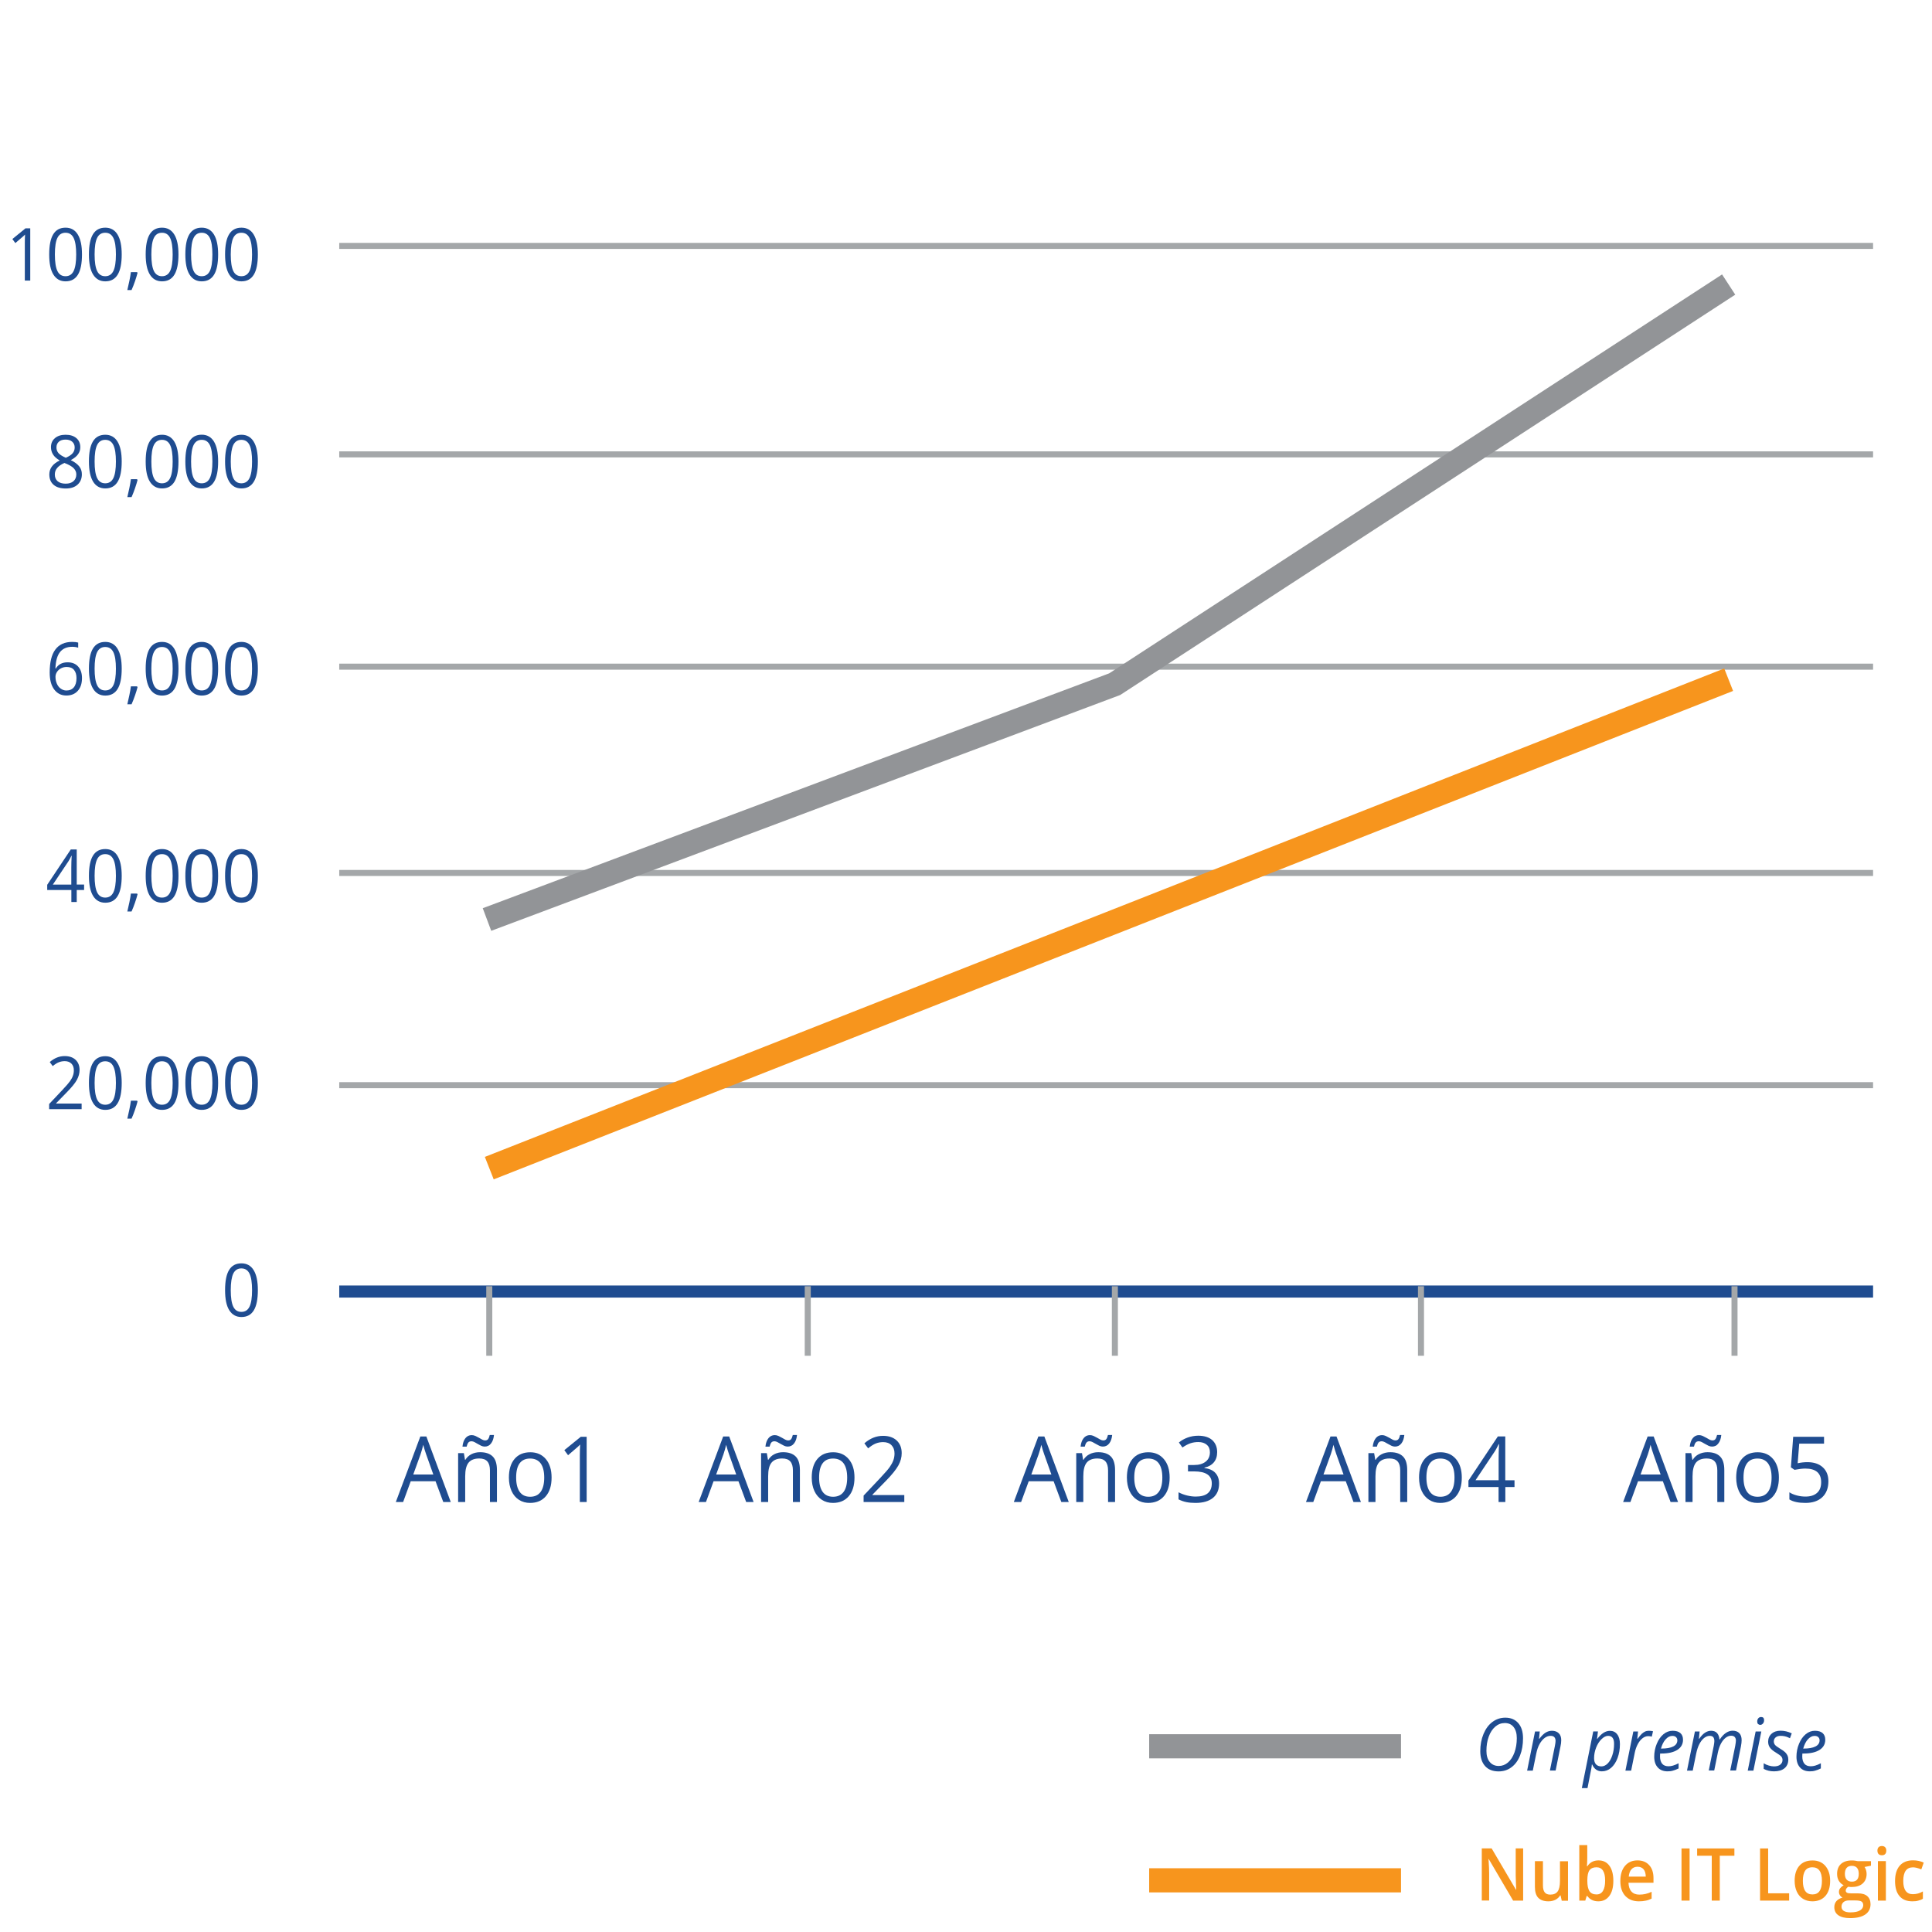<?xml version="1.0" encoding="utf-8"?>
<!-- Generator: Adobe Illustrator 21.0.0, SVG Export Plug-In . SVG Version: 6.00 Build 0)  -->
<svg version="1.1" id="Capa_1" xmlns="http://www.w3.org/2000/svg" xmlns:xlink="http://www.w3.org/1999/xlink" x="0px" y="0px"
	 viewBox="0 0 320 320" style="enable-background:new 0 0 320 320;" xml:space="preserve">
<style type="text/css">
	.st0{fill:#F3F0ED;}
	.st1{fill:#808284;}
	.st2{fill:#1F4C90;}
	.st3{fill:#F0F4FA;}
	.st4{fill:#DE6227;}
	.st5{fill:none;stroke:#A4A7A9;stroke-miterlimit:10;}
	.st6{fill:#3473B8;}
	.st7{fill:#F7951D;}
	.st8{opacity:0.4;fill:#FFFFFF;stroke:#5F8EB4;stroke-width:5.21;stroke-miterlimit:10;}
	.st9{fill:#529AD3;}
	.st10{opacity:0.21;fill:#32456B;}
	.st11{fill:none;stroke:#DE6227;stroke-width:4;stroke-miterlimit:10;}
	.st12{fill:none;stroke:#1F4C90;stroke-width:2;stroke-miterlimit:10;}
	.st13{fill:none;stroke:#F7951D;stroke-width:4;stroke-miterlimit:10;}
	.st14{fill:none;stroke:#929497;stroke-width:4;stroke-miterlimit:10;}
</style>
<g>
	<g>
		<g>
			<path class="st2" d="M5.02,46.47H4.11v-6.16c0-0.51,0.01-1,0.04-1.46c-0.08,0.08-0.17,0.17-0.27,0.26
				c-0.1,0.09-0.54,0.47-1.34,1.15l-0.49-0.67l2.17-1.77h0.79V46.47z"/>
			<path class="st2" d="M13.58,42.14c0,1.49-0.22,2.61-0.67,3.35c-0.45,0.74-1.13,1.11-2.05,1.11c-0.88,0-1.55-0.38-2.02-1.13
				s-0.69-1.86-0.69-3.32c0-1.51,0.22-2.62,0.67-3.35s1.12-1.09,2.04-1.09c0.89,0,1.57,0.38,2.03,1.14S13.58,40.69,13.58,42.14z
				 M9.09,42.14c0,1.26,0.14,2.17,0.42,2.75s0.73,0.86,1.34,0.86c0.62,0,1.07-0.29,1.35-0.87s0.42-1.49,0.42-2.73
				c0-1.24-0.14-2.15-0.42-2.73c-0.28-0.58-0.73-0.87-1.35-0.87c-0.61,0-1.06,0.28-1.34,0.85C9.23,39.96,9.09,40.88,9.09,42.14z"/>
			<path class="st2" d="M20.16,42.14c0,1.49-0.22,2.61-0.67,3.35c-0.45,0.74-1.13,1.11-2.05,1.11c-0.88,0-1.55-0.38-2.02-1.13
				s-0.69-1.86-0.69-3.32c0-1.51,0.22-2.62,0.67-3.35s1.12-1.09,2.04-1.09c0.89,0,1.57,0.38,2.03,1.14S20.16,40.69,20.16,42.14z
				 M15.67,42.14c0,1.26,0.14,2.17,0.42,2.75s0.73,0.86,1.34,0.86c0.62,0,1.07-0.29,1.35-0.87s0.42-1.49,0.42-2.73
				c0-1.24-0.14-2.15-0.42-2.73c-0.28-0.58-0.73-0.87-1.35-0.87c-0.61,0-1.06,0.28-1.34,0.85C15.81,39.96,15.67,40.88,15.67,42.14z"
				/>
			<path class="st2" d="M22.7,45.06l0.08,0.14c-0.1,0.39-0.24,0.85-0.42,1.38c-0.18,0.52-0.37,1.01-0.57,1.46h-0.7
				c0.1-0.41,0.21-0.92,0.34-1.52c0.12-0.6,0.21-1.09,0.25-1.45H22.7z"/>
			<path class="st2" d="M29.56,42.14c0,1.49-0.22,2.61-0.67,3.35c-0.45,0.74-1.13,1.11-2.05,1.11c-0.88,0-1.56-0.38-2.02-1.13
				c-0.46-0.75-0.69-1.86-0.69-3.32c0-1.51,0.22-2.62,0.67-3.35s1.12-1.09,2.04-1.09c0.89,0,1.57,0.38,2.03,1.14
				C29.33,39.59,29.56,40.69,29.56,42.14z M25.07,42.14c0,1.26,0.14,2.17,0.42,2.75c0.28,0.57,0.73,0.86,1.34,0.86
				c0.62,0,1.07-0.29,1.35-0.87c0.28-0.58,0.42-1.49,0.42-2.73c0-1.24-0.14-2.15-0.42-2.73c-0.28-0.58-0.73-0.87-1.35-0.87
				c-0.62,0-1.06,0.28-1.34,0.85C25.21,39.96,25.07,40.88,25.07,42.14z"/>
			<path class="st2" d="M36.13,42.14c0,1.49-0.22,2.61-0.67,3.35c-0.45,0.74-1.13,1.11-2.05,1.11c-0.88,0-1.55-0.38-2.02-1.13
				s-0.69-1.86-0.69-3.32c0-1.51,0.22-2.62,0.67-3.35s1.12-1.09,2.04-1.09c0.89,0,1.57,0.38,2.03,1.14S36.13,40.69,36.13,42.14z
				 M31.65,42.14c0,1.26,0.14,2.17,0.42,2.75s0.73,0.86,1.34,0.86c0.62,0,1.07-0.29,1.35-0.87s0.42-1.49,0.42-2.73
				c0-1.24-0.14-2.15-0.42-2.73c-0.28-0.58-0.73-0.87-1.35-0.87c-0.61,0-1.06,0.28-1.34,0.85C31.79,39.96,31.65,40.88,31.65,42.14z"
				/>
			<path class="st2" d="M42.71,42.14c0,1.49-0.22,2.61-0.67,3.35c-0.45,0.74-1.13,1.11-2.05,1.11c-0.88,0-1.55-0.38-2.02-1.13
				s-0.69-1.86-0.69-3.32c0-1.51,0.22-2.62,0.67-3.35s1.12-1.09,2.04-1.09c0.89,0,1.57,0.38,2.03,1.14S42.71,40.69,42.71,42.14z
				 M38.22,42.14c0,1.26,0.14,2.17,0.42,2.75s0.73,0.86,1.34,0.86c0.62,0,1.07-0.29,1.35-0.87s0.42-1.49,0.42-2.73
				c0-1.24-0.14-2.15-0.42-2.73c-0.28-0.58-0.73-0.87-1.35-0.87c-0.61,0-1.06,0.28-1.34,0.85C38.37,39.96,38.22,40.88,38.22,42.14z"
				/>
			<path class="st2" d="M10.86,72.01c0.75,0,1.34,0.18,1.78,0.55c0.44,0.37,0.66,0.87,0.66,1.52c0,0.43-0.12,0.81-0.38,1.17
				c-0.25,0.35-0.65,0.67-1.2,0.96c0.67,0.33,1.14,0.69,1.42,1.06c0.28,0.37,0.42,0.79,0.42,1.28c0,0.72-0.24,1.29-0.71,1.72
				c-0.47,0.43-1.13,0.64-1.95,0.64c-0.88,0-1.55-0.2-2.02-0.61c-0.47-0.4-0.71-0.98-0.71-1.72c0-0.99,0.57-1.76,1.72-2.31
				c-0.52-0.31-0.89-0.64-1.11-1c-0.22-0.36-0.34-0.76-0.34-1.2c0-0.63,0.22-1.13,0.66-1.5C9.53,72.2,10.12,72.01,10.86,72.01z
				 M9.08,78.6c0,0.47,0.16,0.84,0.47,1.11c0.31,0.26,0.75,0.4,1.32,0.4c0.56,0,0.99-0.14,1.3-0.41c0.31-0.28,0.47-0.65,0.47-1.13
				c0-0.38-0.15-0.72-0.44-1.02c-0.29-0.3-0.8-0.59-1.53-0.87c-0.56,0.25-0.96,0.53-1.21,0.84C9.21,77.81,9.08,78.17,9.08,78.6z
				 M10.85,72.81c-0.47,0-0.84,0.12-1.1,0.35s-0.4,0.55-0.4,0.95c0,0.36,0.11,0.67,0.33,0.93c0.22,0.26,0.63,0.52,1.22,0.78
				c0.54-0.24,0.92-0.49,1.14-0.76c0.22-0.27,0.33-0.59,0.33-0.95c0-0.4-0.14-0.71-0.41-0.95S11.32,72.81,10.85,72.81z"/>
			<path class="st2" d="M20.16,76.44c0,1.49-0.22,2.61-0.67,3.35s-1.13,1.11-2.05,1.11c-0.88,0-1.56-0.38-2.02-1.13
				c-0.46-0.75-0.69-1.86-0.69-3.32c0-1.51,0.22-2.62,0.67-3.35c0.45-0.73,1.12-1.09,2.04-1.09c0.89,0,1.57,0.38,2.03,1.14
				C19.93,73.9,20.16,75,20.16,76.44z M15.67,76.44c0,1.26,0.14,2.17,0.42,2.75c0.28,0.57,0.73,0.86,1.34,0.86
				c0.62,0,1.07-0.29,1.35-0.87c0.28-0.58,0.42-1.49,0.42-2.73c0-1.24-0.14-2.15-0.42-2.73c-0.28-0.58-0.73-0.87-1.35-0.87
				c-0.62,0-1.06,0.29-1.34,0.85C15.81,74.27,15.67,75.19,15.67,76.44z"/>
			<path class="st2" d="M22.7,79.37l0.08,0.14c-0.1,0.39-0.24,0.85-0.42,1.37s-0.37,1.01-0.57,1.46h-0.7
				c0.1-0.41,0.21-0.92,0.34-1.52c0.12-0.6,0.21-1.09,0.25-1.45H22.7z"/>
			<path class="st2" d="M29.56,76.44c0,1.49-0.22,2.61-0.67,3.35c-0.45,0.74-1.13,1.11-2.05,1.11c-0.88,0-1.55-0.38-2.02-1.13
				s-0.69-1.86-0.69-3.32c0-1.51,0.22-2.62,0.67-3.35c0.45-0.73,1.12-1.09,2.04-1.09c0.89,0,1.57,0.38,2.03,1.14
				S29.56,75,29.56,76.44z M25.07,76.44c0,1.26,0.14,2.17,0.42,2.75c0.28,0.57,0.73,0.86,1.34,0.86c0.62,0,1.07-0.29,1.35-0.87
				c0.28-0.58,0.42-1.49,0.42-2.73c0-1.24-0.14-2.15-0.42-2.73s-0.73-0.87-1.35-0.87c-0.61,0-1.06,0.29-1.34,0.85
				S25.07,75.19,25.07,76.44z"/>
			<path class="st2" d="M36.13,76.44c0,1.49-0.22,2.61-0.67,3.35c-0.45,0.74-1.13,1.11-2.05,1.11c-0.88,0-1.55-0.38-2.02-1.13
				s-0.69-1.86-0.69-3.32c0-1.51,0.22-2.62,0.67-3.35C31.82,72.36,32.5,72,33.41,72c0.89,0,1.57,0.38,2.03,1.14
				S36.13,75,36.13,76.44z M31.65,76.44c0,1.26,0.14,2.17,0.42,2.75c0.28,0.57,0.73,0.86,1.34,0.86c0.62,0,1.07-0.29,1.35-0.87
				c0.28-0.58,0.42-1.49,0.42-2.73c0-1.24-0.14-2.15-0.42-2.73s-0.73-0.87-1.35-0.87c-0.61,0-1.06,0.29-1.34,0.85
				S31.65,75.19,31.65,76.44z"/>
			<path class="st2" d="M42.71,76.44c0,1.49-0.22,2.61-0.67,3.35s-1.13,1.11-2.05,1.11c-0.88,0-1.56-0.38-2.02-1.13
				c-0.46-0.75-0.69-1.86-0.69-3.32c0-1.51,0.22-2.62,0.67-3.35c0.45-0.73,1.12-1.09,2.04-1.09c0.89,0,1.57,0.38,2.03,1.14
				C42.48,73.9,42.71,75,42.71,76.44z M38.22,76.44c0,1.26,0.14,2.17,0.42,2.75c0.28,0.57,0.73,0.86,1.34,0.86
				c0.62,0,1.07-0.29,1.35-0.87c0.28-0.58,0.42-1.49,0.42-2.73c0-1.24-0.14-2.15-0.42-2.73c-0.28-0.58-0.73-0.87-1.35-0.87
				c-0.62,0-1.06,0.29-1.34,0.85C38.37,74.27,38.22,75.19,38.22,76.44z"/>
			<path class="st2" d="M8.23,111.39c0-1.7,0.31-2.97,0.94-3.81s1.55-1.26,2.78-1.26c0.42,0,0.76,0.04,1,0.11v0.85
				c-0.29-0.1-0.62-0.15-0.99-0.15c-0.88,0-1.55,0.29-2.02,0.87c-0.46,0.58-0.72,1.49-0.76,2.72h0.07c0.41-0.68,1.06-1.02,1.95-1.02
				c0.74,0,1.32,0.23,1.74,0.7c0.43,0.47,0.64,1.11,0.64,1.91c0,0.9-0.23,1.6-0.7,2.12s-1.1,0.77-1.89,0.77
				c-0.85,0-1.52-0.34-2.02-1.01S8.23,112.59,8.23,111.39z M10.99,114.37c0.53,0,0.95-0.18,1.24-0.53c0.29-0.35,0.44-0.86,0.44-1.53
				c0-0.57-0.14-1.02-0.41-1.35s-0.68-0.49-1.22-0.49c-0.34,0-0.64,0.07-0.93,0.22c-0.28,0.15-0.51,0.35-0.67,0.6
				c-0.17,0.26-0.25,0.52-0.25,0.8c0,0.41,0.07,0.78,0.22,1.13s0.36,0.63,0.64,0.83S10.64,114.37,10.99,114.37z"/>
			<path class="st2" d="M20.16,110.75c0,1.49-0.22,2.61-0.67,3.35s-1.13,1.11-2.05,1.11c-0.88,0-1.56-0.38-2.02-1.13
				c-0.46-0.75-0.69-1.86-0.69-3.32c0-1.51,0.22-2.62,0.67-3.35c0.45-0.73,1.12-1.09,2.04-1.09c0.89,0,1.57,0.38,2.03,1.14
				C19.93,108.21,20.16,109.31,20.16,110.75z M15.67,110.75c0,1.26,0.14,2.17,0.42,2.75c0.28,0.57,0.73,0.86,1.34,0.86
				c0.62,0,1.07-0.29,1.35-0.87c0.28-0.58,0.42-1.49,0.42-2.73c0-1.24-0.14-2.15-0.42-2.73c-0.28-0.58-0.73-0.87-1.35-0.87
				c-0.62,0-1.06,0.29-1.34,0.85C15.81,108.58,15.67,109.5,15.67,110.75z"/>
			<path class="st2" d="M22.7,113.68l0.08,0.14c-0.1,0.39-0.24,0.85-0.42,1.37s-0.37,1.01-0.57,1.46h-0.7
				c0.1-0.41,0.21-0.92,0.34-1.52c0.12-0.6,0.21-1.09,0.25-1.45H22.7z"/>
			<path class="st2" d="M29.56,110.75c0,1.49-0.22,2.61-0.67,3.35c-0.45,0.74-1.13,1.11-2.05,1.11c-0.88,0-1.55-0.38-2.02-1.13
				s-0.69-1.86-0.69-3.32c0-1.51,0.22-2.62,0.67-3.35c0.45-0.73,1.12-1.09,2.04-1.09c0.89,0,1.57,0.38,2.03,1.14
				S29.56,109.31,29.56,110.75z M25.07,110.75c0,1.26,0.14,2.17,0.42,2.75c0.28,0.57,0.73,0.86,1.34,0.86
				c0.62,0,1.07-0.29,1.35-0.87c0.28-0.58,0.42-1.49,0.42-2.73c0-1.24-0.14-2.15-0.42-2.73s-0.73-0.87-1.35-0.87
				c-0.61,0-1.06,0.29-1.34,0.85S25.07,109.5,25.07,110.75z"/>
			<path class="st2" d="M36.13,110.75c0,1.49-0.22,2.61-0.67,3.35c-0.45,0.74-1.13,1.11-2.05,1.11c-0.88,0-1.55-0.38-2.02-1.13
				s-0.69-1.86-0.69-3.32c0-1.51,0.22-2.62,0.67-3.35c0.45-0.73,1.12-1.09,2.04-1.09c0.89,0,1.57,0.38,2.03,1.14
				S36.13,109.31,36.13,110.75z M31.65,110.75c0,1.26,0.14,2.17,0.42,2.75c0.28,0.57,0.73,0.86,1.34,0.86
				c0.62,0,1.07-0.29,1.35-0.87c0.28-0.58,0.42-1.49,0.42-2.73c0-1.24-0.14-2.15-0.42-2.73s-0.73-0.87-1.35-0.87
				c-0.61,0-1.06,0.29-1.34,0.85S31.65,109.5,31.65,110.75z"/>
			<path class="st2" d="M42.71,110.75c0,1.49-0.22,2.61-0.67,3.35s-1.13,1.11-2.05,1.11c-0.88,0-1.56-0.38-2.02-1.13
				c-0.46-0.75-0.69-1.86-0.69-3.32c0-1.51,0.22-2.62,0.67-3.35c0.45-0.73,1.12-1.09,2.04-1.09c0.89,0,1.57,0.38,2.03,1.14
				C42.48,108.21,42.71,109.31,42.71,110.75z M38.22,110.75c0,1.26,0.14,2.17,0.42,2.75c0.28,0.57,0.73,0.86,1.34,0.86
				c0.62,0,1.07-0.29,1.35-0.87c0.28-0.58,0.42-1.49,0.42-2.73c0-1.24-0.14-2.15-0.42-2.73c-0.28-0.58-0.73-0.87-1.35-0.87
				c-0.62,0-1.06,0.29-1.34,0.85C38.37,108.58,38.22,109.5,38.22,110.75z"/>
			<path class="st2" d="M13.93,147.41h-1.22v1.99h-0.89v-1.99H7.82v-0.86l3.9-5.85h0.99v5.81h1.22V147.41z M11.81,146.52v-2.87
				c0-0.56,0.02-1.2,0.06-1.91h-0.04c-0.18,0.38-0.35,0.69-0.51,0.94l-2.57,3.84H11.81z"/>
			<path class="st2" d="M20.16,145.06c0,1.49-0.22,2.61-0.67,3.35c-0.45,0.74-1.13,1.11-2.05,1.11c-0.88,0-1.56-0.38-2.02-1.13
				c-0.46-0.75-0.69-1.86-0.69-3.32c0-1.51,0.22-2.62,0.67-3.35s1.12-1.09,2.04-1.09c0.89,0,1.57,0.38,2.03,1.14
				C19.93,142.52,20.16,143.62,20.16,145.06z M15.67,145.06c0,1.26,0.14,2.17,0.42,2.75c0.28,0.57,0.73,0.86,1.34,0.86
				c0.62,0,1.07-0.29,1.35-0.87c0.28-0.58,0.42-1.49,0.42-2.73c0-1.24-0.14-2.15-0.42-2.73c-0.28-0.58-0.73-0.87-1.35-0.87
				c-0.62,0-1.06,0.28-1.34,0.85C15.81,142.89,15.67,143.81,15.67,145.06z"/>
			<path class="st2" d="M22.7,147.99l0.08,0.14c-0.1,0.39-0.24,0.85-0.42,1.38c-0.18,0.52-0.37,1.01-0.57,1.46h-0.7
				c0.1-0.41,0.21-0.92,0.34-1.52c0.12-0.6,0.21-1.09,0.25-1.45H22.7z"/>
			<path class="st2" d="M29.56,145.06c0,1.49-0.22,2.61-0.67,3.35c-0.45,0.74-1.13,1.11-2.05,1.11c-0.88,0-1.55-0.38-2.02-1.13
				s-0.69-1.86-0.69-3.32c0-1.51,0.22-2.62,0.67-3.35s1.12-1.09,2.04-1.09c0.89,0,1.57,0.38,2.03,1.14S29.56,143.62,29.56,145.06z
				 M25.07,145.06c0,1.26,0.14,2.17,0.42,2.75s0.73,0.86,1.34,0.86c0.62,0,1.07-0.29,1.35-0.87s0.42-1.49,0.42-2.73
				c0-1.24-0.14-2.15-0.42-2.73c-0.28-0.58-0.73-0.87-1.35-0.87c-0.61,0-1.06,0.28-1.34,0.85
				C25.21,142.89,25.07,143.81,25.07,145.06z"/>
			<path class="st2" d="M36.13,145.06c0,1.49-0.22,2.61-0.67,3.35c-0.45,0.74-1.13,1.11-2.05,1.11c-0.88,0-1.55-0.38-2.02-1.13
				s-0.69-1.86-0.69-3.32c0-1.51,0.22-2.62,0.67-3.35s1.12-1.09,2.04-1.09c0.89,0,1.57,0.38,2.03,1.14S36.13,143.62,36.13,145.06z
				 M31.65,145.06c0,1.26,0.14,2.17,0.42,2.75s0.73,0.86,1.34,0.86c0.62,0,1.07-0.29,1.35-0.87s0.42-1.49,0.42-2.73
				c0-1.24-0.14-2.15-0.42-2.73c-0.28-0.58-0.73-0.87-1.35-0.87c-0.61,0-1.06,0.28-1.34,0.85
				C31.79,142.89,31.65,143.81,31.65,145.06z"/>
			<path class="st2" d="M42.71,145.06c0,1.49-0.22,2.61-0.67,3.35c-0.45,0.74-1.13,1.11-2.05,1.11c-0.88,0-1.56-0.38-2.02-1.13
				c-0.46-0.75-0.69-1.86-0.69-3.32c0-1.51,0.22-2.62,0.67-3.35s1.12-1.09,2.04-1.09c0.89,0,1.57,0.38,2.03,1.14
				C42.48,142.52,42.71,143.62,42.71,145.06z M38.22,145.06c0,1.26,0.14,2.17,0.42,2.75c0.28,0.57,0.73,0.86,1.34,0.86
				c0.62,0,1.07-0.29,1.35-0.87c0.28-0.58,0.42-1.49,0.42-2.73c0-1.24-0.14-2.15-0.42-2.73c-0.28-0.58-0.73-0.87-1.35-0.87
				c-0.62,0-1.06,0.28-1.34,0.85C38.37,142.89,38.22,143.81,38.22,145.06z"/>
			<path class="st2" d="M13.54,183.71h-5.4v-0.85l2.16-2.29c0.66-0.7,1.09-1.2,1.3-1.5c0.21-0.3,0.37-0.59,0.47-0.88
				c0.11-0.28,0.16-0.59,0.16-0.92c0-0.46-0.13-0.83-0.4-1.1c-0.27-0.27-0.63-0.41-1.11-0.41c-0.34,0-0.66,0.06-0.97,0.18
				s-0.64,0.33-1.02,0.64l-0.49-0.67c0.76-0.66,1.58-0.99,2.47-0.99c0.77,0,1.38,0.21,1.81,0.62c0.44,0.42,0.66,0.97,0.66,1.68
				c0,0.55-0.15,1.09-0.44,1.63c-0.29,0.54-0.84,1.21-1.64,2.03l-1.8,1.85v0.05h4.22V183.71z"/>
			<path class="st2" d="M20.16,179.37c0,1.49-0.22,2.61-0.67,3.35s-1.13,1.11-2.05,1.11c-0.88,0-1.56-0.38-2.02-1.13
				c-0.46-0.75-0.69-1.86-0.69-3.32c0-1.51,0.22-2.62,0.67-3.35c0.45-0.73,1.12-1.09,2.04-1.09c0.89,0,1.57,0.38,2.03,1.14
				C19.93,176.83,20.16,177.93,20.16,179.37z M15.67,179.37c0,1.26,0.14,2.17,0.42,2.75c0.28,0.57,0.73,0.86,1.34,0.86
				c0.62,0,1.07-0.29,1.35-0.87c0.28-0.58,0.42-1.49,0.42-2.73s-0.14-2.15-0.42-2.73c-0.28-0.58-0.73-0.87-1.35-0.87
				c-0.62,0-1.06,0.29-1.34,0.85C15.81,177.2,15.67,178.12,15.67,179.37z"/>
			<path class="st2" d="M22.7,182.3l0.08,0.14c-0.1,0.39-0.24,0.85-0.42,1.38s-0.37,1.01-0.57,1.46h-0.7
				c0.1-0.41,0.21-0.92,0.34-1.52c0.12-0.6,0.21-1.09,0.25-1.45H22.7z"/>
			<path class="st2" d="M29.56,179.37c0,1.49-0.22,2.61-0.67,3.35c-0.45,0.74-1.13,1.11-2.05,1.11c-0.88,0-1.55-0.38-2.02-1.13
				s-0.69-1.86-0.69-3.32c0-1.51,0.22-2.62,0.67-3.35c0.45-0.73,1.12-1.09,2.04-1.09c0.89,0,1.57,0.38,2.03,1.14
				S29.56,177.93,29.56,179.37z M25.07,179.37c0,1.26,0.14,2.17,0.42,2.75c0.28,0.57,0.73,0.86,1.34,0.86
				c0.62,0,1.07-0.29,1.35-0.87c0.28-0.58,0.42-1.49,0.42-2.73s-0.14-2.15-0.42-2.73s-0.73-0.87-1.35-0.87
				c-0.61,0-1.06,0.29-1.34,0.85S25.07,178.12,25.07,179.37z"/>
			<path class="st2" d="M36.13,179.37c0,1.49-0.22,2.61-0.67,3.35c-0.45,0.74-1.13,1.11-2.05,1.11c-0.88,0-1.55-0.38-2.02-1.13
				s-0.69-1.86-0.69-3.32c0-1.51,0.22-2.62,0.67-3.35c0.45-0.73,1.12-1.09,2.04-1.09c0.89,0,1.57,0.38,2.03,1.14
				S36.13,177.93,36.13,179.37z M31.65,179.37c0,1.26,0.14,2.17,0.42,2.75c0.28,0.57,0.73,0.86,1.34,0.86
				c0.62,0,1.07-0.29,1.35-0.87c0.28-0.58,0.42-1.49,0.42-2.73s-0.14-2.15-0.42-2.73s-0.73-0.87-1.35-0.87
				c-0.61,0-1.06,0.29-1.34,0.85S31.65,178.12,31.65,179.37z"/>
			<path class="st2" d="M42.71,179.37c0,1.49-0.22,2.61-0.67,3.35s-1.13,1.11-2.05,1.11c-0.88,0-1.56-0.38-2.02-1.13
				c-0.46-0.75-0.69-1.86-0.69-3.32c0-1.51,0.22-2.62,0.67-3.35c0.45-0.73,1.12-1.09,2.04-1.09c0.89,0,1.57,0.38,2.03,1.14
				C42.48,176.83,42.71,177.93,42.71,179.37z M38.22,179.37c0,1.26,0.14,2.17,0.42,2.75c0.28,0.57,0.73,0.86,1.34,0.86
				c0.62,0,1.07-0.29,1.35-0.87c0.28-0.58,0.42-1.49,0.42-2.73s-0.14-2.15-0.42-2.73c-0.28-0.58-0.73-0.87-1.35-0.87
				c-0.62,0-1.06,0.29-1.34,0.85C38.37,177.2,38.22,178.12,38.22,179.37z"/>
			<path class="st2" d="M42.71,213.68c0,1.49-0.22,2.61-0.67,3.35c-0.45,0.74-1.13,1.11-2.05,1.11c-0.88,0-1.55-0.38-2.02-1.13
				s-0.69-1.86-0.69-3.32c0-1.51,0.22-2.62,0.67-3.35s1.12-1.09,2.04-1.09c0.89,0,1.57,0.38,2.03,1.14
				C42.48,211.14,42.71,212.24,42.71,213.68z M38.22,213.68c0,1.26,0.14,2.17,0.42,2.75c0.28,0.57,0.73,0.86,1.34,0.86
				c0.62,0,1.07-0.29,1.35-0.87c0.28-0.58,0.42-1.49,0.42-2.73s-0.14-2.15-0.42-2.73s-0.73-0.87-1.35-0.87
				c-0.61,0-1.06,0.28-1.34,0.85C38.37,211.51,38.22,212.42,38.22,213.68z"/>
		</g>
		<g>
			<path class="st2" d="M73.42,248.78l-1.28-3.44h-4.11l-1.26,3.44h-1.21l4.06-10.85h1l4.04,10.85H73.42z M71.77,244.22l-1.19-3.35
				c-0.15-0.42-0.31-0.94-0.48-1.56c-0.1,0.47-0.25,0.99-0.44,1.56l-1.21,3.35H71.77z"/>
			<path class="st2" d="M81.15,248.78v-5.24c0-0.66-0.14-1.15-0.43-1.48s-0.73-0.49-1.34-0.49c-0.8,0-1.39,0.23-1.77,0.69
				c-0.37,0.46-0.56,1.21-0.56,2.27v4.25h-1.17v-8.1h0.95l0.19,1.11h0.06c0.24-0.4,0.57-0.71,1-0.93c0.43-0.22,0.91-0.33,1.44-0.33
				c0.93,0,1.62,0.24,2.09,0.71c0.47,0.47,0.7,1.22,0.7,2.26v5.28H81.15z M80.28,239.6c-0.2,0-0.4-0.05-0.59-0.14
				c-0.19-0.09-0.38-0.19-0.56-0.3c-0.19-0.11-0.36-0.21-0.53-0.3c-0.17-0.09-0.34-0.14-0.5-0.14c-0.23,0-0.41,0.07-0.53,0.22
				s-0.21,0.37-0.28,0.67h-0.69c0.06-0.6,0.22-1.06,0.49-1.4c0.27-0.34,0.62-0.51,1.04-0.51c0.21,0,0.42,0.05,0.62,0.14
				c0.2,0.09,0.39,0.19,0.58,0.3c0.18,0.11,0.36,0.21,0.53,0.3c0.17,0.09,0.33,0.14,0.48,0.14c0.23,0,0.4-0.07,0.51-0.22
				c0.11-0.15,0.2-0.37,0.27-0.68h0.7c-0.06,0.6-0.22,1.06-0.49,1.4C81.08,239.43,80.72,239.6,80.28,239.6z"/>
			<path class="st2" d="M91.36,244.73c0,1.32-0.32,2.35-0.95,3.09c-0.63,0.74-1.5,1.11-2.62,1.11c-0.69,0-1.3-0.17-1.83-0.51
				s-0.95-0.83-1.23-1.46c-0.29-0.64-0.44-1.38-0.44-2.23c0-1.32,0.31-2.35,0.94-3.09c0.63-0.74,1.5-1.1,2.61-1.1
				c1.08,0,1.93,0.38,2.57,1.13C91.04,242.42,91.36,243.44,91.36,244.73z M85.49,244.73c0,1.04,0.2,1.82,0.59,2.37
				s0.97,0.81,1.73,0.81s1.34-0.27,1.74-0.81c0.39-0.54,0.59-1.33,0.59-2.37c0-1.03-0.2-1.81-0.59-2.35c-0.4-0.53-0.98-0.8-1.75-0.8
				c-0.76,0-1.34,0.26-1.73,0.79S85.49,243.68,85.49,244.73z"/>
			<path class="st2" d="M97.18,248.78h-1.14v-7.7c0-0.64,0.02-1.25,0.05-1.82c-0.1,0.1-0.21,0.21-0.33,0.33
				c-0.12,0.11-0.68,0.59-1.67,1.44l-0.62-0.84l2.72-2.21h0.98V248.78z"/>
		</g>
		<g>
			<path class="st2" d="M123.59,248.78l-1.28-3.44h-4.12l-1.26,3.44h-1.21l4.06-10.85h1l4.04,10.85H123.59z M121.94,244.22
				l-1.19-3.35c-0.15-0.42-0.31-0.94-0.48-1.56c-0.1,0.47-0.25,0.99-0.44,1.56l-1.21,3.35H121.94z"/>
			<path class="st2" d="M131.33,248.78v-5.24c0-0.66-0.14-1.15-0.43-1.48c-0.29-0.33-0.73-0.49-1.34-0.49
				c-0.81,0-1.39,0.23-1.77,0.69s-0.56,1.21-0.56,2.27v4.25h-1.17v-8.1h0.95l0.19,1.11h0.06c0.24-0.4,0.57-0.71,1-0.93
				c0.43-0.22,0.91-0.33,1.44-0.33c0.93,0,1.62,0.24,2.09,0.71c0.47,0.47,0.7,1.22,0.7,2.26v5.28H131.33z M130.46,239.6
				c-0.2,0-0.4-0.05-0.59-0.14c-0.19-0.09-0.38-0.19-0.56-0.3c-0.19-0.11-0.36-0.21-0.54-0.3c-0.17-0.09-0.34-0.14-0.49-0.14
				c-0.23,0-0.41,0.07-0.53,0.22c-0.12,0.15-0.21,0.37-0.28,0.67h-0.69c0.06-0.6,0.23-1.06,0.5-1.4c0.27-0.34,0.62-0.51,1.04-0.51
				c0.22,0,0.42,0.05,0.62,0.14c0.2,0.09,0.39,0.19,0.58,0.3c0.18,0.11,0.36,0.21,0.53,0.3c0.17,0.09,0.33,0.14,0.48,0.14
				c0.23,0,0.4-0.07,0.51-0.22c0.11-0.15,0.2-0.37,0.27-0.68h0.7c-0.06,0.6-0.22,1.06-0.49,1.4
				C131.25,239.43,130.9,239.6,130.46,239.6z"/>
			<path class="st2" d="M141.53,244.73c0,1.32-0.32,2.35-0.95,3.09c-0.63,0.74-1.51,1.11-2.62,1.11c-0.69,0-1.3-0.17-1.83-0.51
				s-0.95-0.83-1.24-1.46s-0.44-1.38-0.44-2.23c0-1.32,0.31-2.35,0.94-3.09c0.63-0.74,1.5-1.1,2.61-1.1c1.08,0,1.93,0.38,2.57,1.13
				S141.53,243.44,141.53,244.73z M135.67,244.73c0,1.04,0.2,1.82,0.59,2.37c0.39,0.54,0.97,0.81,1.73,0.81
				c0.76,0,1.34-0.27,1.74-0.81c0.4-0.54,0.59-1.33,0.59-2.37c0-1.03-0.2-1.81-0.59-2.35c-0.39-0.53-0.98-0.8-1.75-0.8
				c-0.76,0-1.34,0.26-1.73,0.79S135.67,243.68,135.67,244.73z"/>
			<path class="st2" d="M149.79,248.78h-6.75v-1.06l2.7-2.86c0.82-0.88,1.37-1.5,1.63-1.88c0.26-0.38,0.46-0.74,0.59-1.09
				c0.13-0.35,0.2-0.74,0.2-1.15c0-0.58-0.17-1.03-0.5-1.37c-0.33-0.34-0.79-0.51-1.38-0.51c-0.43,0-0.83,0.07-1.21,0.22
				s-0.81,0.42-1.28,0.81l-0.62-0.83c0.95-0.83,1.97-1.24,3.09-1.24c0.96,0,1.72,0.26,2.27,0.78c0.55,0.52,0.82,1.22,0.82,2.09
				c0,0.69-0.18,1.36-0.55,2.03s-1.05,1.52-2.05,2.54l-2.25,2.31v0.06h5.28V248.78z"/>
		</g>
		<g>
			<path class="st2" d="M175.79,248.78l-1.28-3.44h-4.12l-1.26,3.44h-1.21l4.06-10.85h1l4.04,10.85H175.79z M174.14,244.22
				l-1.19-3.35c-0.15-0.42-0.31-0.94-0.48-1.56c-0.1,0.47-0.25,0.99-0.44,1.56l-1.21,3.35H174.14z"/>
			<path class="st2" d="M183.53,248.78v-5.24c0-0.66-0.14-1.15-0.43-1.48c-0.29-0.33-0.73-0.49-1.34-0.49
				c-0.81,0-1.39,0.23-1.77,0.69s-0.56,1.21-0.56,2.27v4.25h-1.17v-8.1h0.95l0.19,1.11h0.06c0.24-0.4,0.57-0.71,1-0.93
				c0.43-0.22,0.91-0.33,1.44-0.33c0.93,0,1.62,0.24,2.09,0.71c0.47,0.47,0.7,1.22,0.7,2.26v5.28H183.53z M182.66,239.6
				c-0.2,0-0.4-0.05-0.59-0.14c-0.19-0.09-0.38-0.19-0.56-0.3c-0.19-0.11-0.36-0.21-0.54-0.3c-0.17-0.09-0.34-0.14-0.49-0.14
				c-0.23,0-0.41,0.07-0.53,0.22c-0.12,0.15-0.21,0.37-0.28,0.67h-0.69c0.06-0.6,0.23-1.06,0.5-1.4c0.27-0.34,0.62-0.51,1.04-0.51
				c0.22,0,0.42,0.05,0.62,0.14c0.2,0.09,0.39,0.19,0.58,0.3c0.18,0.11,0.36,0.21,0.53,0.3c0.17,0.09,0.33,0.14,0.48,0.14
				c0.23,0,0.4-0.07,0.51-0.22c0.11-0.15,0.2-0.37,0.27-0.68h0.7c-0.06,0.6-0.22,1.06-0.49,1.4
				C183.45,239.43,183.1,239.6,182.66,239.6z"/>
			<path class="st2" d="M193.73,244.73c0,1.32-0.32,2.35-0.95,3.09c-0.63,0.74-1.51,1.11-2.62,1.11c-0.69,0-1.3-0.17-1.83-0.51
				s-0.95-0.83-1.24-1.46s-0.44-1.38-0.44-2.23c0-1.32,0.31-2.35,0.94-3.09c0.63-0.74,1.5-1.1,2.61-1.1c1.08,0,1.93,0.38,2.57,1.13
				S193.73,243.44,193.73,244.73z M187.87,244.73c0,1.04,0.2,1.82,0.59,2.37c0.39,0.54,0.97,0.81,1.73,0.81
				c0.76,0,1.34-0.27,1.74-0.81c0.4-0.54,0.59-1.33,0.59-2.37c0-1.03-0.2-1.81-0.59-2.35c-0.39-0.53-0.98-0.8-1.75-0.8
				c-0.76,0-1.34,0.26-1.73,0.79S187.87,243.68,187.87,244.73z"/>
			<path class="st2" d="M201.6,240.52c0,0.69-0.18,1.25-0.55,1.69c-0.37,0.44-0.89,0.73-1.56,0.88v0.06
				c0.82,0.11,1.43,0.38,1.83,0.83s0.6,1.02,0.6,1.74c0,1.03-0.34,1.82-1.02,2.38c-0.68,0.55-1.64,0.83-2.89,0.83
				c-0.54,0-1.04-0.04-1.49-0.13s-0.89-0.24-1.32-0.46v-1.17c0.45,0.23,0.92,0.41,1.42,0.53s0.98,0.18,1.43,0.18
				c1.77,0,2.66-0.73,2.66-2.2c0-1.31-0.98-1.97-2.93-1.97h-1.01v-1.06h1.03c0.8,0,1.43-0.19,1.9-0.56s0.7-0.89,0.7-1.55
				c0-0.53-0.17-0.94-0.52-1.24c-0.34-0.3-0.81-0.45-1.4-0.45c-0.45,0-0.87,0.06-1.27,0.19c-0.4,0.13-0.85,0.36-1.36,0.71
				l-0.59-0.83c0.42-0.35,0.91-0.62,1.46-0.82c0.55-0.2,1.13-0.3,1.74-0.3c1,0,1.77,0.24,2.32,0.72
				C201.32,239.02,201.6,239.68,201.6,240.52z"/>
		</g>
		<g>
			<path class="st2" d="M224.18,248.78l-1.28-3.44h-4.12l-1.26,3.44h-1.21l4.06-10.85h1l4.04,10.85H224.18z M222.53,244.22
				l-1.19-3.35c-0.15-0.42-0.31-0.94-0.48-1.56c-0.1,0.47-0.25,0.99-0.44,1.56l-1.21,3.35H222.53z"/>
			<path class="st2" d="M231.92,248.78v-5.24c0-0.66-0.14-1.15-0.43-1.48c-0.29-0.33-0.73-0.49-1.34-0.49
				c-0.81,0-1.39,0.23-1.77,0.69s-0.56,1.21-0.56,2.27v4.25h-1.17v-8.1h0.95l0.19,1.11h0.06c0.24-0.4,0.57-0.71,1-0.93
				c0.43-0.22,0.91-0.33,1.44-0.33c0.93,0,1.62,0.24,2.09,0.71c0.47,0.47,0.7,1.22,0.7,2.26v5.28H231.92z M231.05,239.6
				c-0.2,0-0.4-0.05-0.59-0.14c-0.19-0.09-0.38-0.19-0.56-0.3c-0.19-0.11-0.36-0.21-0.54-0.3c-0.17-0.09-0.34-0.14-0.49-0.14
				c-0.23,0-0.41,0.07-0.53,0.22c-0.12,0.15-0.21,0.37-0.28,0.67h-0.69c0.06-0.6,0.23-1.06,0.5-1.4c0.27-0.34,0.62-0.51,1.04-0.51
				c0.22,0,0.42,0.05,0.62,0.14c0.2,0.09,0.39,0.19,0.58,0.3c0.18,0.11,0.36,0.21,0.53,0.3c0.17,0.09,0.33,0.14,0.48,0.14
				c0.23,0,0.4-0.07,0.51-0.22c0.11-0.15,0.2-0.37,0.27-0.68h0.7c-0.06,0.6-0.22,1.06-0.49,1.4
				C231.84,239.43,231.49,239.6,231.05,239.6z"/>
			<path class="st2" d="M242.12,244.73c0,1.32-0.32,2.35-0.95,3.09c-0.63,0.74-1.51,1.11-2.62,1.11c-0.69,0-1.3-0.17-1.83-0.51
				s-0.95-0.83-1.24-1.46s-0.44-1.38-0.44-2.23c0-1.32,0.31-2.35,0.94-3.09c0.63-0.74,1.5-1.1,2.61-1.1c1.08,0,1.93,0.38,2.57,1.13
				S242.12,243.44,242.12,244.73z M236.26,244.73c0,1.04,0.2,1.82,0.59,2.37c0.39,0.54,0.97,0.81,1.73,0.81
				c0.76,0,1.34-0.27,1.74-0.81c0.4-0.54,0.59-1.33,0.59-2.37c0-1.03-0.2-1.81-0.59-2.35c-0.39-0.53-0.98-0.8-1.75-0.8
				c-0.76,0-1.34,0.26-1.73,0.79S236.26,243.68,236.26,244.73z"/>
			<path class="st2" d="M250.86,246.3h-1.53v2.48h-1.12v-2.48h-4.99v-1.07l4.87-7.31h1.23v7.26h1.53V246.3z M248.22,245.18v-3.59
				c0-0.7,0.02-1.5,0.07-2.39h-0.06c-0.22,0.47-0.44,0.86-0.63,1.17l-3.21,4.8H248.22z"/>
		</g>
		<g>
			<path class="st2" d="M276.7,248.78l-1.28-3.44h-4.11l-1.26,3.44h-1.21l4.06-10.85h1l4.04,10.85H276.7z M275.05,244.22l-1.19-3.35
				c-0.15-0.42-0.31-0.94-0.48-1.56c-0.1,0.47-0.25,0.99-0.44,1.56l-1.21,3.35H275.05z"/>
			<path class="st2" d="M284.44,248.78v-5.24c0-0.66-0.14-1.15-0.43-1.48s-0.73-0.49-1.34-0.49c-0.8,0-1.39,0.23-1.77,0.69
				c-0.37,0.46-0.56,1.21-0.56,2.27v4.25h-1.17v-8.1h0.95l0.19,1.11h0.06c0.24-0.4,0.57-0.71,1-0.93c0.43-0.22,0.91-0.33,1.44-0.33
				c0.93,0,1.62,0.24,2.09,0.71c0.47,0.47,0.7,1.22,0.7,2.26v5.28H284.44z M283.56,239.6c-0.2,0-0.4-0.05-0.59-0.14
				c-0.19-0.09-0.38-0.19-0.56-0.3c-0.19-0.11-0.36-0.21-0.53-0.3c-0.17-0.09-0.34-0.14-0.5-0.14c-0.23,0-0.41,0.07-0.53,0.22
				s-0.21,0.37-0.28,0.67h-0.69c0.06-0.6,0.22-1.06,0.49-1.4c0.27-0.34,0.62-0.51,1.04-0.51c0.21,0,0.42,0.05,0.62,0.14
				c0.2,0.09,0.39,0.19,0.58,0.3c0.18,0.11,0.36,0.21,0.53,0.3c0.17,0.09,0.33,0.14,0.48,0.14c0.23,0,0.4-0.07,0.51-0.22
				c0.11-0.15,0.2-0.37,0.27-0.68h0.7c-0.06,0.6-0.22,1.06-0.49,1.4C284.36,239.43,284.01,239.6,283.56,239.6z"/>
			<path class="st2" d="M294.64,244.73c0,1.32-0.32,2.35-0.95,3.09c-0.63,0.74-1.5,1.11-2.62,1.11c-0.69,0-1.3-0.17-1.83-0.51
				s-0.95-0.83-1.23-1.46c-0.29-0.64-0.44-1.38-0.44-2.23c0-1.32,0.31-2.35,0.94-3.09c0.63-0.74,1.5-1.1,2.61-1.1
				c1.08,0,1.93,0.38,2.57,1.13C294.32,242.42,294.64,243.44,294.64,244.73z M288.78,244.73c0,1.04,0.2,1.82,0.59,2.37
				s0.97,0.81,1.73,0.81s1.34-0.27,1.74-0.81c0.39-0.54,0.59-1.33,0.59-2.37c0-1.03-0.2-1.81-0.59-2.35c-0.4-0.53-0.98-0.8-1.75-0.8
				c-0.76,0-1.34,0.26-1.73,0.79S288.78,243.68,288.78,244.73z"/>
			<path class="st2" d="M299.36,242.18c1.08,0,1.93,0.28,2.55,0.85c0.62,0.56,0.93,1.34,0.93,2.32c0,1.12-0.34,2-1.01,2.63
				c-0.68,0.64-1.61,0.95-2.8,0.95c-1.16,0-2.04-0.19-2.65-0.58v-1.18c0.33,0.22,0.73,0.39,1.22,0.52c0.49,0.13,0.97,0.19,1.44,0.19
				c0.82,0,1.46-0.2,1.92-0.61c0.46-0.41,0.68-1,0.68-1.77c0-1.51-0.88-2.26-2.63-2.26c-0.45,0-1.04,0.07-1.78,0.21l-0.6-0.41
				l0.38-5.06h5.11v1.13h-4.11l-0.26,3.25C298.29,242.24,298.82,242.18,299.36,242.18z"/>
		</g>
		<g>
			<g>
				<line class="st5" x1="56.19" y1="40.73" x2="310.24" y2="40.73"/>
				<line class="st5" x1="56.19" y1="75.26" x2="310.24" y2="75.26"/>
				<line class="st5" x1="56.19" y1="110.42" x2="310.24" y2="110.42"/>
				<line class="st5" x1="56.19" y1="144.59" x2="310.24" y2="144.59"/>
				<line class="st5" x1="56.19" y1="179.74" x2="310.24" y2="179.74"/>
				<line class="st12" x1="56.19" y1="213.92" x2="310.24" y2="213.92"/>
			</g>
			<line class="st13" x1="81.04" y1="193.48" x2="286.32" y2="112.58"/>
			<polyline class="st14" points="80.66,152.3 184.63,113.32 286.32,47.13 			"/>
			<line class="st5" x1="81.04" y1="213.04" x2="81.04" y2="224.56"/>
			<line class="st5" x1="133.79" y1="213.04" x2="133.79" y2="224.56"/>
			<line class="st5" x1="184.66" y1="213.04" x2="184.66" y2="224.56"/>
			<line class="st5" x1="235.36" y1="213.04" x2="235.36" y2="224.56"/>
			<line class="st5" x1="287.29" y1="213.04" x2="287.29" y2="224.56"/>
		</g>
	</g>
	<g>
		<line class="st14" x1="190.34" y1="289.24" x2="232.05" y2="289.24"/>
		<line class="st13" x1="190.34" y1="311.44" x2="232.05" y2="311.44"/>
		<g>
			<path class="st2" d="M252.26,287.91c0,1.06-0.16,2.01-0.49,2.85s-0.8,1.49-1.42,1.95c-0.61,0.46-1.32,0.69-2.13,0.69
				c-0.96,0-1.71-0.29-2.24-0.88s-0.8-1.42-0.8-2.48c0-1.04,0.18-1.99,0.54-2.85s0.85-1.52,1.48-1.99c0.63-0.46,1.33-0.7,2.12-0.7
				c0.91,0,1.63,0.3,2.16,0.91C252,286.01,252.26,286.85,252.26,287.91z M249.24,285.39c-0.59,0-1.12,0.2-1.58,0.6
				c-0.46,0.4-0.83,0.95-1.08,1.66c-0.26,0.71-0.38,1.49-0.38,2.35c0,0.78,0.18,1.4,0.55,1.84s0.87,0.66,1.49,0.66
				c0.57,0,1.08-0.19,1.53-0.58c0.45-0.38,0.81-0.94,1.07-1.65c0.26-0.72,0.39-1.51,0.39-2.38c0-0.78-0.18-1.4-0.53-1.84
				C250.36,285.61,249.87,285.39,249.24,285.39z"/>
			<path class="st2" d="M256.71,293.27l0.83-4.09c0.08-0.41,0.11-0.69,0.11-0.85c0-0.25-0.07-0.45-0.2-0.6
				c-0.13-0.15-0.35-0.22-0.64-0.22c-0.33,0-0.66,0.12-0.97,0.35s-0.59,0.57-0.84,1.01s-0.42,0.97-0.55,1.59l-0.57,2.81h-0.94
				l1.31-6.48h0.78l-0.12,1.2h0.06c0.36-0.48,0.71-0.82,1.04-1.02c0.33-0.2,0.68-0.3,1.04-0.3c0.48,0,0.85,0.14,1.13,0.41
				c0.28,0.27,0.41,0.66,0.41,1.15c0,0.31-0.04,0.67-0.13,1.06l-0.8,3.97H256.71z"/>
			<path class="st2" d="M265.31,293.39c-0.36,0-0.68-0.1-0.96-0.3c-0.27-0.2-0.48-0.47-0.63-0.83h-0.06l-0.02,0.22
				c-0.01,0.1-0.03,0.24-0.06,0.41c-0.03,0.18-0.24,1.27-0.64,3.28H262l1.89-9.39h0.78l-0.15,1.24h0.04
				c0.67-0.9,1.37-1.34,2.09-1.34c0.51,0,0.92,0.19,1.21,0.58c0.3,0.38,0.45,0.92,0.45,1.62c0,0.84-0.13,1.6-0.39,2.3
				c-0.26,0.7-0.62,1.24-1.07,1.63C266.4,293.2,265.88,293.39,265.31,293.39z M266.35,287.51c-0.36,0-0.72,0.19-1.1,0.56
				s-0.67,0.85-0.89,1.41c-0.22,0.57-0.33,1.15-0.33,1.74c0,0.43,0.1,0.77,0.31,1c0.21,0.23,0.51,0.35,0.9,0.35
				c0.37,0,0.72-0.16,1.04-0.48s0.58-0.77,0.77-1.36c0.2-0.59,0.29-1.21,0.29-1.88C267.35,287.96,267.02,287.51,266.35,287.51z"/>
			<path class="st2" d="M273.11,286.67c0.26,0,0.48,0.03,0.68,0.08l-0.2,0.89c-0.2-0.05-0.39-0.08-0.59-0.08
				c-0.34,0-0.66,0.12-0.96,0.36c-0.3,0.24-0.56,0.56-0.78,0.98s-0.39,0.89-0.49,1.4l-0.6,2.97h-0.95l1.31-6.48h0.78l-0.12,1.2h0.06
				c0.27-0.37,0.49-0.64,0.67-0.81c0.18-0.16,0.36-0.29,0.55-0.38S272.87,286.67,273.11,286.67z"/>
			<path class="st2" d="M276.2,293.39c-0.69,0-1.23-0.21-1.62-0.64s-0.59-1.02-0.59-1.79c0-0.74,0.14-1.45,0.42-2.13
				s0.65-1.21,1.11-1.59c0.46-0.38,0.97-0.57,1.52-0.57c0.57,0,1,0.13,1.29,0.39c0.29,0.26,0.43,0.63,0.43,1.1
				c0,0.71-0.31,1.27-0.93,1.67c-0.62,0.4-1.51,0.61-2.67,0.61h-0.19l-0.02,0.47c0,0.52,0.12,0.92,0.35,1.21
				c0.23,0.29,0.59,0.43,1.07,0.43c0.24,0,0.48-0.04,0.73-0.11c0.25-0.07,0.56-0.2,0.93-0.39v0.86c-0.35,0.17-0.66,0.29-0.93,0.36
				C276.83,293.36,276.53,293.39,276.2,293.39z M276.98,287.52c-0.39,0-0.75,0.19-1.09,0.56c-0.34,0.37-0.6,0.88-0.78,1.54h0.07
				c0.85,0,1.51-0.12,1.96-0.35s0.68-0.57,0.68-1.02c0-0.21-0.07-0.38-0.21-0.52S277.28,287.52,276.98,287.52z"/>
			<path class="st2" d="M283.02,293.27l0.83-4.09c0.07-0.37,0.1-0.64,0.1-0.8c0-0.28-0.06-0.49-0.17-0.64
				c-0.12-0.15-0.31-0.23-0.6-0.23c-0.31,0-0.62,0.12-0.92,0.35c-0.3,0.24-0.56,0.57-0.79,1.01c-0.23,0.44-0.4,0.97-0.53,1.59
				l-0.57,2.81h-0.95l1.31-6.48h0.78l-0.12,1.2h0.06c0.32-0.47,0.65-0.81,0.97-1.01c0.32-0.21,0.66-0.31,1-0.31
				c0.42,0,0.75,0.13,0.98,0.38c0.23,0.26,0.36,0.61,0.4,1.07h0.04c0.32-0.49,0.67-0.86,1.03-1.1c0.36-0.24,0.73-0.36,1.1-0.36
				c0.48,0,0.84,0.13,1.11,0.4c0.26,0.27,0.39,0.66,0.39,1.17c0,0.27-0.04,0.62-0.12,1.05l-0.81,3.97h-0.96l0.83-4.09
				c0.07-0.41,0.11-0.7,0.11-0.86c0-0.24-0.06-0.44-0.19-0.59c-0.13-0.15-0.33-0.22-0.61-0.22c-0.3,0-0.6,0.11-0.9,0.34
				c-0.3,0.23-0.55,0.55-0.78,0.97c-0.22,0.42-0.39,0.92-0.51,1.49l-0.6,2.96H283.02z"/>
			<path class="st2" d="M290.42,293.27h-0.94l1.31-6.48h0.94L290.42,293.27z M291.05,285.14c0-0.22,0.06-0.4,0.18-0.54
				s0.28-0.21,0.47-0.21c0.33,0,0.49,0.18,0.49,0.53c0,0.22-0.06,0.4-0.19,0.55c-0.13,0.15-0.27,0.22-0.44,0.22
				c-0.15,0-0.27-0.05-0.37-0.14S291.05,285.31,291.05,285.14z"/>
			<path class="st2" d="M296.2,291.43c0,0.62-0.21,1.09-0.62,1.44c-0.41,0.35-1,0.52-1.75,0.52c-0.63,0-1.21-0.14-1.71-0.41v-0.93
				c0.26,0.17,0.54,0.29,0.85,0.38s0.58,0.14,0.84,0.14c0.47,0,0.83-0.1,1.07-0.3s0.36-0.45,0.36-0.76c0-0.22-0.07-0.41-0.2-0.57
				c-0.13-0.15-0.41-0.37-0.85-0.63c-0.49-0.29-0.83-0.57-1.03-0.85c-0.2-0.28-0.3-0.6-0.3-0.98c0-0.54,0.19-0.98,0.57-1.32
				s0.88-0.5,1.49-0.5c0.64,0,1.26,0.15,1.85,0.44l-0.3,0.81l-0.31-0.15c-0.38-0.17-0.79-0.25-1.24-0.25
				c-0.35,0-0.62,0.09-0.82,0.26c-0.2,0.17-0.3,0.39-0.3,0.67c0,0.22,0.07,0.41,0.2,0.57c0.13,0.16,0.41,0.36,0.82,0.61
				c0.4,0.24,0.69,0.44,0.86,0.61c0.17,0.17,0.3,0.35,0.39,0.55S296.2,291.19,296.2,291.43z"/>
			<path class="st2" d="M299.76,293.39c-0.69,0-1.23-0.21-1.62-0.64s-0.59-1.02-0.59-1.79c0-0.74,0.14-1.45,0.42-2.13
				s0.65-1.21,1.11-1.59c0.46-0.38,0.97-0.57,1.52-0.57c0.57,0,1,0.13,1.29,0.39c0.29,0.26,0.43,0.63,0.43,1.1
				c0,0.71-0.31,1.27-0.93,1.67c-0.62,0.4-1.51,0.61-2.67,0.61h-0.19l-0.02,0.47c0,0.52,0.12,0.92,0.35,1.21
				c0.23,0.29,0.59,0.43,1.07,0.43c0.24,0,0.48-0.04,0.73-0.11c0.25-0.07,0.56-0.2,0.93-0.39v0.86c-0.35,0.17-0.66,0.29-0.93,0.36
				C300.38,293.36,300.08,293.39,299.76,293.39z M300.54,287.52c-0.39,0-0.75,0.19-1.09,0.56c-0.34,0.37-0.6,0.88-0.78,1.54h0.07
				c0.85,0,1.51-0.12,1.96-0.35s0.68-0.57,0.68-1.02c0-0.21-0.07-0.38-0.21-0.52S300.83,287.52,300.54,287.52z"/>
		</g>
		<g>
			<path class="st7" d="M252.26,314.8h-1.64l-4.04-6.89h-0.04l0.03,0.38c0.05,0.73,0.08,1.4,0.08,2.01v4.49h-1.22v-8.64h1.63
				l4.03,6.85h0.04c-0.01-0.09-0.02-0.42-0.04-0.99c-0.02-0.57-0.04-1.01-0.04-1.33v-4.53h1.23V314.8z"/>
			<path class="st7" d="M258.67,314.8l-0.19-0.86h-0.07c-0.18,0.3-0.44,0.54-0.78,0.72c-0.34,0.17-0.72,0.26-1.16,0.26
				c-0.75,0-1.31-0.2-1.69-0.59c-0.37-0.39-0.55-0.99-0.55-1.79v-4.27h1.33v4.03c0,0.5,0.1,0.88,0.29,1.13
				c0.19,0.25,0.5,0.38,0.92,0.38c0.55,0,0.96-0.17,1.22-0.52s0.39-0.93,0.39-1.75v-3.26h1.33v6.54H258.67z"/>
			<path class="st7" d="M264.76,308.14c0.78,0,1.38,0.29,1.81,0.89c0.43,0.59,0.65,1.42,0.65,2.49c0,1.07-0.22,1.91-0.66,2.5
				c-0.44,0.6-1.05,0.9-1.83,0.9c-0.79,0-1.4-0.3-1.83-0.89h-0.09l-0.24,0.77h-0.99v-9.2h1.32v2.19c0,0.16-0.01,0.4-0.02,0.72
				c-0.01,0.32-0.03,0.52-0.03,0.61h0.06C263.33,308.47,263.95,308.14,264.76,308.14z M264.42,309.28c-0.53,0-0.91,0.17-1.15,0.49
				s-0.35,0.88-0.36,1.65v0.09c0,0.8,0.12,1.37,0.36,1.73c0.24,0.36,0.63,0.54,1.17,0.54c0.47,0,0.82-0.2,1.06-0.59
				c0.24-0.39,0.36-0.95,0.36-1.69C265.87,310.02,265.38,309.28,264.42,309.28z"/>
			<path class="st7" d="M271.47,314.92c-0.97,0-1.72-0.3-2.27-0.89c-0.54-0.59-0.82-1.41-0.82-2.45c0-1.07,0.25-1.91,0.76-2.52
				c0.51-0.61,1.2-0.92,2.08-0.92c0.82,0,1.47,0.26,1.94,0.79c0.48,0.52,0.71,1.25,0.71,2.16v0.75h-4.14
				c0.02,0.63,0.18,1.12,0.49,1.46s0.74,0.51,1.3,0.51c0.37,0,0.71-0.04,1.02-0.11s0.66-0.19,1.02-0.36v1.13
				c-0.32,0.16-0.65,0.28-0.98,0.34C272.27,314.88,271.89,314.92,271.47,314.92z M271.23,309.19c-0.42,0-0.75,0.14-1.01,0.42
				c-0.25,0.28-0.4,0.69-0.45,1.22h2.82c-0.01-0.54-0.13-0.95-0.37-1.23C271.98,309.33,271.65,309.19,271.23,309.19z"/>
			<path class="st7" d="M278.51,314.8v-8.64h1.34v8.64H278.51z"/>
			<path class="st7" d="M284.86,314.8h-1.34v-7.43h-2.42v-1.21h6.17v1.21h-2.42V314.8z"/>
			<path class="st7" d="M291.52,314.8v-8.64h1.34v7.43h3.48v1.21H291.52z"/>
			<path class="st7" d="M303.13,311.52c0,1.07-0.26,1.9-0.78,2.5c-0.52,0.6-1.25,0.9-2.17,0.9c-0.58,0-1.09-0.14-1.54-0.41
				c-0.45-0.28-0.79-0.67-1.03-1.19c-0.24-0.52-0.36-1.12-0.36-1.8c0-1.06,0.26-1.89,0.77-2.48c0.52-0.6,1.25-0.89,2.19-0.89
				c0.9,0,1.61,0.3,2.13,0.91S303.13,310.48,303.13,311.52z M298.61,311.52c0,1.51,0.53,2.26,1.59,2.26c1.05,0,1.57-0.75,1.57-2.26
				c0-1.49-0.53-2.24-1.58-2.24c-0.55,0-0.96,0.19-1.21,0.58C298.73,310.24,298.61,310.8,298.61,311.52z"/>
			<path class="st7" d="M309.89,308.26v0.76l-1.06,0.21c0.1,0.14,0.18,0.31,0.24,0.51c0.06,0.2,0.1,0.41,0.1,0.64
				c0,0.67-0.22,1.2-0.66,1.59c-0.44,0.39-1.05,0.58-1.83,0.58c-0.2,0-0.38-0.02-0.54-0.05c-0.29,0.19-0.43,0.4-0.43,0.65
				c0,0.15,0.07,0.26,0.2,0.34s0.38,0.11,0.73,0.11h1.08c0.69,0,1.21,0.15,1.56,0.46s0.54,0.75,0.54,1.33
				c0,0.74-0.29,1.31-0.87,1.71c-0.58,0.4-1.42,0.6-2.52,0.6c-0.85,0-1.49-0.16-1.94-0.47c-0.45-0.31-0.67-0.76-0.67-1.35
				c0-0.4,0.12-0.74,0.36-1.01c0.24-0.27,0.58-0.46,1.01-0.57c-0.18-0.08-0.32-0.21-0.43-0.38c-0.12-0.18-0.17-0.36-0.17-0.55
				c0-0.24,0.06-0.45,0.2-0.62c0.13-0.17,0.32-0.34,0.58-0.5c-0.32-0.15-0.58-0.38-0.79-0.71c-0.2-0.33-0.3-0.71-0.3-1.16
				c0-0.71,0.21-1.26,0.64-1.65s1.03-0.58,1.82-0.58c0.18,0,0.36,0.01,0.55,0.04c0.19,0.03,0.34,0.05,0.44,0.08H309.89z
				 M305.01,315.82c0,0.3,0.13,0.53,0.38,0.69c0.26,0.16,0.62,0.24,1.08,0.24c0.72,0,1.26-0.11,1.61-0.33s0.53-0.5,0.53-0.86
				c0-0.28-0.1-0.49-0.29-0.61c-0.19-0.12-0.55-0.18-1.08-0.18h-1c-0.38,0-0.68,0.09-0.9,0.28
				C305.12,315.24,305.01,315.5,305.01,315.82z M305.57,310.38c0,0.41,0.1,0.73,0.3,0.95c0.2,0.22,0.49,0.33,0.86,0.33
				c0.76,0,1.14-0.43,1.14-1.29c0-0.43-0.09-0.75-0.28-0.98s-0.48-0.35-0.86-0.35c-0.38,0-0.67,0.11-0.87,0.34
				C305.67,309.61,305.57,309.94,305.57,310.38z"/>
			<path class="st7" d="M310.96,306.53c0-0.25,0.06-0.44,0.19-0.57c0.13-0.13,0.31-0.2,0.55-0.2c0.23,0,0.41,0.07,0.54,0.2
				c0.13,0.13,0.19,0.33,0.19,0.57c0,0.24-0.06,0.42-0.19,0.56s-0.31,0.2-0.54,0.2c-0.24,0-0.42-0.07-0.55-0.2
				S310.96,306.76,310.96,306.53z M312.36,314.8h-1.32v-6.54h1.32V314.8z"/>
			<path class="st7" d="M316.75,314.92c-0.94,0-1.65-0.29-2.14-0.87c-0.49-0.58-0.73-1.41-0.73-2.49c0-1.1,0.26-1.95,0.77-2.54
				c0.51-0.59,1.25-0.89,2.21-0.89c0.66,0,1.25,0.13,1.77,0.38l-0.4,1.12c-0.56-0.23-1.02-0.34-1.38-0.34
				c-1.07,0-1.61,0.75-1.61,2.25c0,0.73,0.13,1.28,0.4,1.65c0.27,0.37,0.66,0.55,1.18,0.55c0.59,0,1.14-0.15,1.67-0.46v1.21
				c-0.23,0.15-0.49,0.25-0.75,0.31C317.46,314.89,317.13,314.92,316.75,314.92z"/>
		</g>
	</g>
</g>
</svg>
